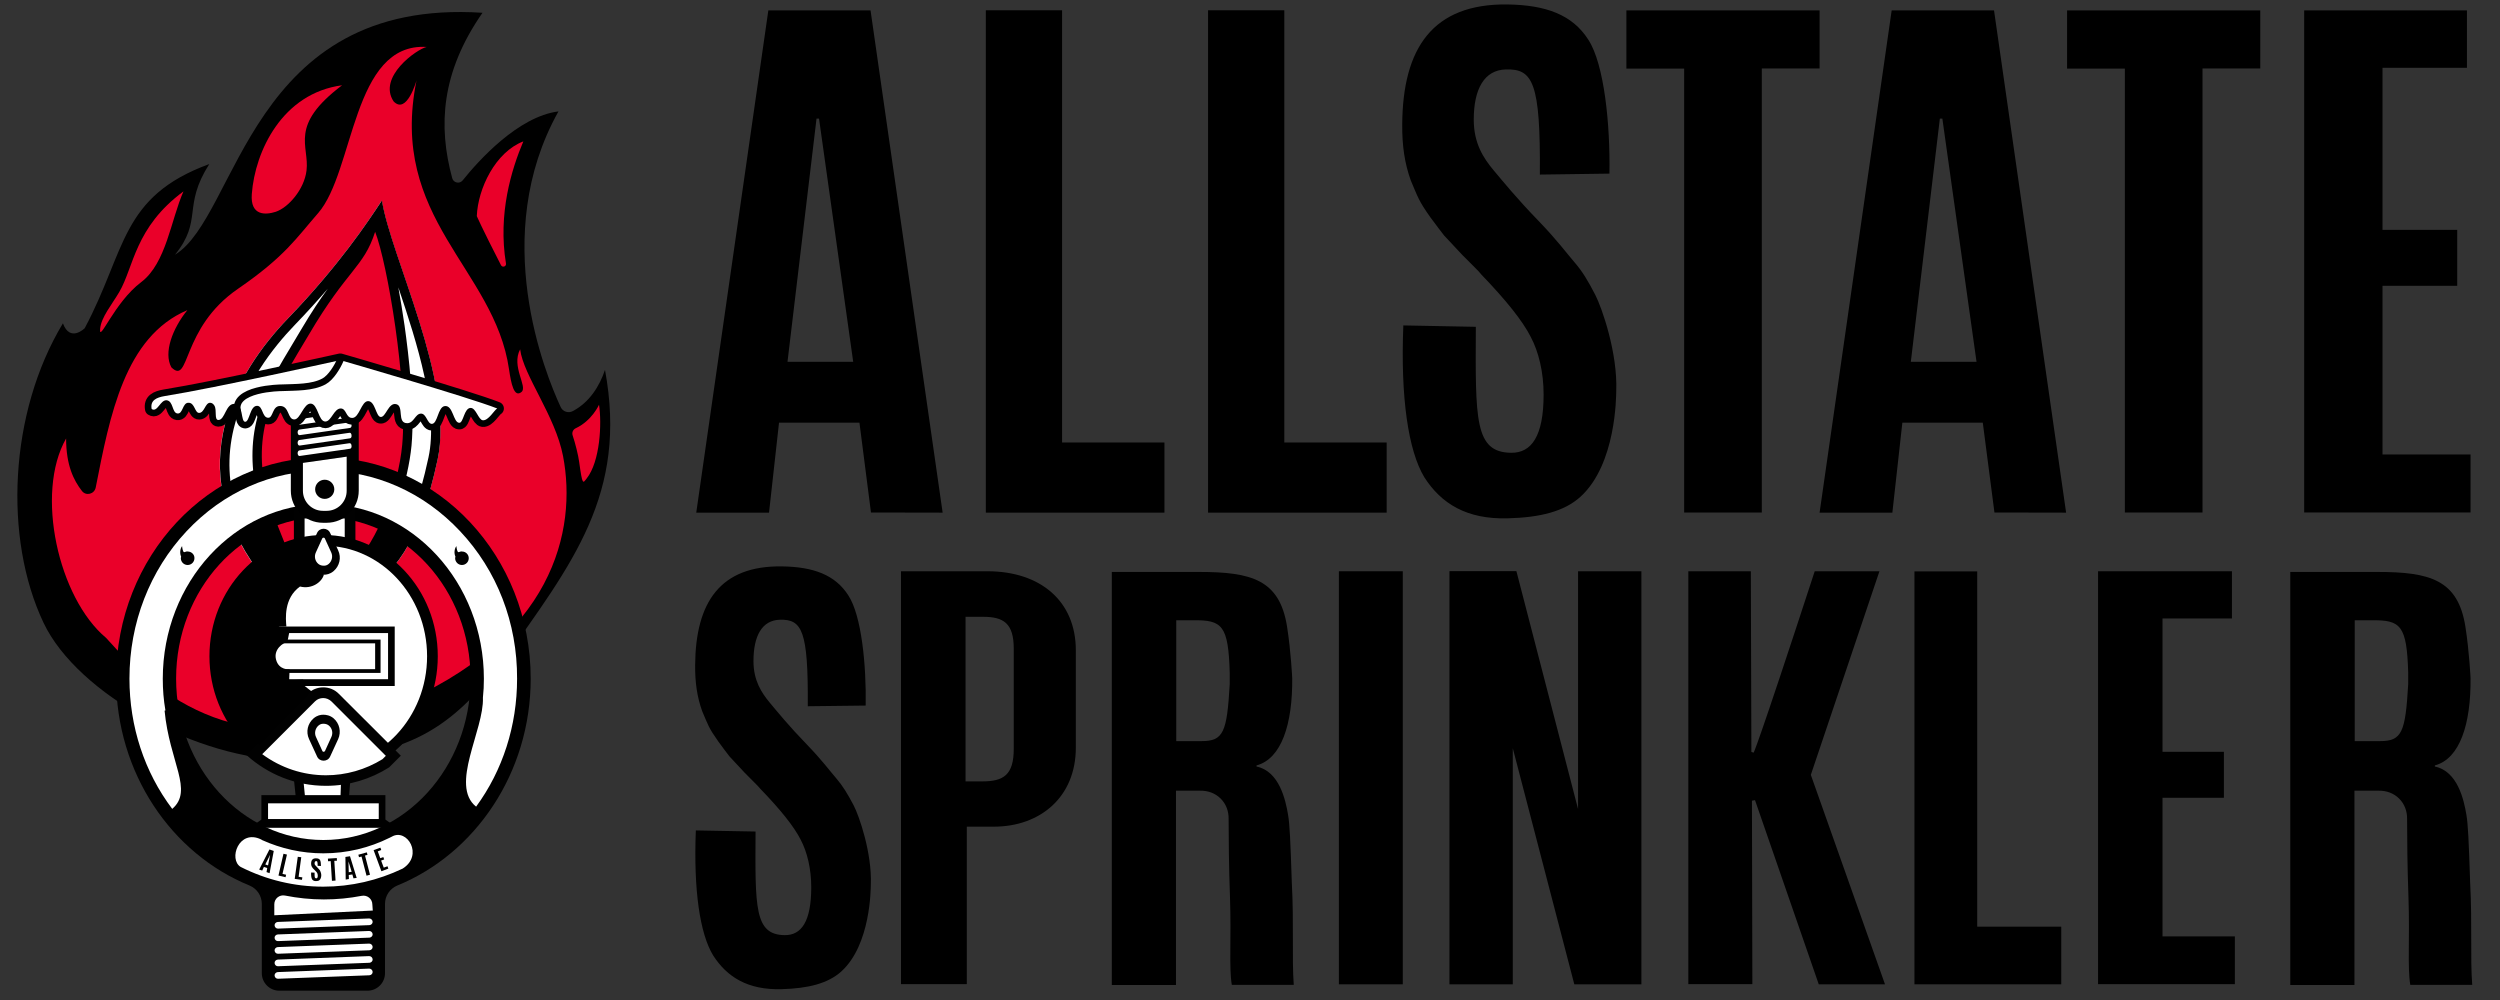 <!--?xml version="1.0" encoding="utf-8"?-->
<!-- Generator: Adobe Illustrator 26.3.1, SVG Export Plug-In . SVG Version: 6.00 Build 0)  -->
<svg version="1.1" id="Layer_1" xmlns="http://www.w3.org/2000/svg" xmlns:xlink="http://www.w3.org/1999/xlink" x="0px" y="0px" viewBox="0 0 1800 720" style="" xml:space="preserve">
<rect x="0" y="0" width="1800" height="720" fill="#333333" stroke="none"/>
<style type="text/css">
	.st0{fill:#EB2E8F;stroke:#EB2E8F;stroke-width:0.959;stroke-miterlimit:10;}
	.st1{fill:#EA0029;}
	.st2{fill:#FFFFFF;}
	.st3{fill:#010101;}
	
		.st4{fill-rule:evenodd;clip-rule:evenodd;fill:#FFFFFF;stroke:#000000;stroke-width:9.593;stroke-linecap:round;stroke-linejoin:round;stroke-miterlimit:10;}
	.st5{fill-rule:evenodd;clip-rule:evenodd;fill:#FFFFFF;}
	.st6{fill:none;stroke:#000000;stroke-width:4.796;stroke-linecap:round;stroke-linejoin:round;stroke-miterlimit:10;}
</style>
<path class="st0" d="M337.8,124"></path>
<path d="M435.6,266.3c-3.9,11.7-11.2,23.4-23.2,29.7c-3.2,1.7-7.2,0.4-8.7-2.9C392.5,269,352,169.7,402.1,80.2
	c-29.1,3.7-57.7,35.6-69,49.7c-2.2,2.7-6.6,1.8-7.5-1.6c-10.2-37.5-8.1-76.1,21.8-119.1C179.6-1.8,171.6,155.7,126,183.4
	c20.3-25.1,5.1-34.6,24.7-65.3C86.5,141.7,91,180,61,236.3c0,0-10.5,10.5-15.7-3.5C6.5,297.1,2.5,387.5,31.3,448.3
	c24.7,52.2,112.7,99,177.9,98.9c81-0.1,113-20.8,148.9-66.1c1.2-1.2,2.5-2.7,3.8-4.6C412.1,405.6,452.1,355.6,435.6,266.3z"></path>
<g>
	<path class="st1" d="M376.8,101.8c-20.1,7.7-32.7,33.9-33.5,53.8c0,0,3.4,8,17.4,35.3c1,2,4,1,3.6-1.2
		C358.4,153.9,368.3,121.9,376.8,101.8z"></path>
</g>
<path class="st1" d="M414.6,308.3c11.7-5.5,16.7-16.9,16.7-16.9c2.1,13.4,0.8,40.9-8.9,53.1c-2.7,3.4-3,5.5-5.4-11.9
	c-0.6-4.6-2.8-13.6-4.7-19.1C411.6,311.4,412.6,309.2,414.6,308.3z"></path>
<path class="st1" d="M181.3,139.7c2.3-30.9,22-72.6,65-78.3c-38.7,29.2-23.4,43.4-25.6,61.4c-1.7,13.8-13.2,26.7-22.2,29.7
	C191.3,154.8,180.1,155.6,181.3,139.7z"></path>
<path class="st1" d="M72.1,236.7c-1,11,10.1-18.9,29.6-33.6c18-13.6,21.4-45,30.4-65.3c-35.1,25.9-35.7,54.4-46.2,72.4
	C80.5,219.4,72.8,228.5,72.1,236.7z"></path>
<path class="st1" d="M76.4,459.3C42,430.6,25.1,355.1,47.6,315.7c0,19.4,5.5,30.2,11.4,37.8c2.9,3.8,8.9,2.3,9.9-2.4
	c10.2-51.8,20.8-108.6,66-127.8c-10.7,13.2-17.3,30.7-11.5,41.2c13.6,13.2,6.6-28.2,48-56.6c33.9-23.3,42.2-36.8,57.6-54.4
	c26.3-30.1,24.4-123,78.2-119.7c-7,1.5-35.5,21.6-23.8,39.2c9.5,9.9,16.5-15.1,16.5-15.1c-20.3,99.7,56.1,135.3,66.6,208
	c1.5,10.2,3.6,20.8,9,16.3c4.6-3.8-7.6-18.3-1-30.7c2.3,18.8,25.3,47.8,30.9,76.9c10.2,53.1-6.7,132.6-121.3,179.9
	C175.9,552.9,113.8,501.5,76.4,459.3z"></path>
<g>
	<path class="st2" d="M185.8,411.1c-55.3-74.8-16.4-142.5,21.4-181.7c36.6-38,57.4-69.1,67.7-85c6.2,40.1,52.3,130.1,40.1,186.6
		c-13.1,60.8-31.1,82.9-59.4,100.9C227.3,449.8,196.7,425.7,185.8,411.1z"></path>
	<path class="st2" d="M222.4,240.9c-21.4,36.3-40.2,61.5-31.9,108.7c2.4,13.9,13.1,37.6,19.5,54.2c15.7,41.3,39.8,7.6,44.3,3.1
		c17.4-17.1,32.5-56.3,35.3-86.7c4-44-10.7-130.9-19.5-153.3C261.8,192.7,250,193.9,222.4,240.9z"></path>
	<path d="M275,144.3c-10.4,15.9-31.1,47-67.7,85c-37.8,39.2-76.7,106.9-21.4,181.7c8.1,10.9,27.2,27.1,48.2,27.1
		c7.1,0,14.4-1.9,21.6-6.4c28.3-18,46.3-40.1,59.4-100.9C327.2,274.5,281.2,184.4,275,144.3L275,144.3z"></path>
	<path class="st1" d="M229.5,424.1c-6.7,0-13.7-5-19.5-20.3c-6.3-16.6-17-40.3-19.5-54.2c-8.3-47.2,10.5-72.4,31.9-108.7
		c27.6-47,39.4-48.2,47.7-74c8.8,22.4,23.5,109.4,19.5,153.3c-2.8,30.4-17.9,69.6-35.3,86.7C251.4,409.8,240.8,424.1,229.5,424.1
		L229.5,424.1z"></path>
	<path class="st2" d="M286.8,206.9c1.6,8.7,3.1,18,4.5,27.6c2.9,20.6,7.5,59.1,5,86.3c-1.2,12.6-4.6,27.7-9.6,42.2
		c3.5,2.1,7,4.2,10.6,6.2c4.1-10.9,7.8-24,11.2-39.8C315.8,295.6,300.5,247.5,286.8,206.9z"></path>
</g>
<path class="st2" d="M183.9,350.8c-3.7-20.8-2.6-38.9,3.4-57c5.3-16.1,14.1-30.8,23.5-46.4c1.9-3.2,3.9-6.5,5.9-9.9
	c7.5-12.7,13.8-22.1,19.3-29.6c-7.1,8.2-15,17-23.8,26.1c-15.8,16.4-36.2,42.6-43.9,74.5c-4.9,20.3-4,40.5,2.6,60.3
	c5.4-2.4,10.7-4.8,15.6-8C185.2,357.1,184.4,353.8,183.9,350.8z"></path>
<g>
	<g>
		<polygon points="277.5,590.1 277.5,572.5 251.4,572.5 252.9,552.2 232,550.7 210.7,552.2 212.8,572.5 188.2,572.5 188.2,590.1 
			151.2,616.2 314.5,616.2 		"></polygon>
		<polygon class="st2" points="218.1,558.4 232,557.4 245.7,558.4 245.2,572.5 219.5,572.5 		"></polygon>
		<rect x="193" y="578.4" width="79.7" height="11.3"></rect>
		<polygon class="st2" points="190.1,596 275.6,596 299.1,610.3 166.6,610.3 		"></polygon>
	</g>
	<rect x="193" y="578.4" width="79.7" height="11.3"></rect>
	<rect x="193" y="578.4" class="st2" width="79.7" height="11.3"></rect>
</g>
<path d="M382.1,488.6c0-88-66.8-159.3-149.2-159.3S83.6,400.6,83.6,488.6c0,68,39.9,126.1,96.1,149c5.3,2.2,8.8,7.4,8.8,13.2v49.9
	c0,6.9,5.6,12.6,12.6,12.6h63.5c6.9,0,12.6-5.6,12.6-12.6v-49.9c0-5.8,3.5-11,8.8-13.2C342.1,614.7,382.1,556.6,382.1,488.6z
	 M232.8,604.8c-58.5,0-106-52.1-106-116.2s47.6-116.2,106-116.2s106,52.1,106,116.2S291.3,604.8,232.8,604.8z"></path>
<g>
	<path class="st2" d="M200.1,704.7c-1.3,0-2.3-1-2.4-2.3c-0.1-1.3,1-2.4,2.3-2.5l65.8-2.5c1.3,0,2.4,1,2.5,2.3
		c0.1,1.3-1,2.4-2.3,2.5L200.1,704.7C200.2,704.7,200.1,704.7,200.1,704.7z"></path>
	<path class="st2" d="M200.1,695.7c-1.3,0-2.3-1-2.4-2.3c-0.1-1.3,1-2.4,2.3-2.5l65.8-2.5c1.3,0,2.4,1,2.5,2.3
		c0.1,1.3-1,2.4-2.3,2.5L200.1,695.7C200.2,695.7,200.1,695.7,200.1,695.7z"></path>
	<path class="st2" d="M200.1,686.7c-1.3,0-2.3-1-2.4-2.3c-0.1-1.3,1-2.4,2.3-2.5l65.8-2.5c1.3,0,2.4,1,2.5,2.3
		c0.1,1.3-1,2.4-2.3,2.5L200.1,686.7C200.1,686.7,200.1,686.7,200.1,686.7z"></path>
	<path class="st2" d="M200.1,677.6c-1.3,0-2.3-1-2.4-2.3c-0.1-1.3,1-2.4,2.3-2.5l65.8-2.5c1.3,0,2.4,1,2.5,2.3
		c0.1,1.3-1,2.4-2.3,2.5L200.1,677.6C200.1,677.6,200.1,677.6,200.1,677.6z"></path>
	<path class="st2" d="M200.1,668.6c-1.3,0-2.3-1-2.4-2.3c-0.1-1.3,1-2.4,2.3-2.5l65.8-2.5c1.3,0,2.4,1,2.5,2.3
		c0.1,1.3-1,2.4-2.3,2.5L200.1,668.6C200.1,668.6,200.1,668.6,200.1,668.6z"></path>
</g>
<path class="st2" d="M233.2,647.6c-9.6,0-18.9-1-28-2.8c-4-0.8-7.7,2.2-7.7,6.3v7.9l70.9-3.4l-0.3-4.3c0-4.1-3.7-7.1-7.7-6.3
	C251.6,646.7,242.5,647.6,233.2,647.6z"></path>
<g>
	<path class="st2" d="M331.3,382.5c-26.3-28.1-61.3-43.6-98.5-43.6c-37.2,0-72.2,15.5-98.5,43.6c-26.5,28.3-41.1,66-41.1,106.1
		c0,34.5,10.8,67.3,30.8,93.8c15.5-13.3-2-33.6-5.5-70.7l0.6-0.2c-1.3-7.4-1.9-15-1.9-22.8c0-69.4,51.9-125.8,115.6-125.8
		s115.6,56.4,115.6,125.8c0,4.6-0.2,9.1-0.7,13.6c0.9,23.2-24.1,63.2-4.9,78.5c19.2-26.2,29.5-58.3,29.5-92.1
		C372.5,448.5,357.9,410.8,331.3,382.5z"></path>
	<path class="st2" d="M282.1,602.4c-0.5,0.3-1.1,0.5-1.6,0.8c-14.5,7.2-30.7,11.2-47.7,11.2c-15.6,0-30.4-3.4-44-9.5l-0.8-0.5
		c-16.1-7.8-23.7,14.4-14.7,19.8c18.4,9.3,38.6,14.2,59.5,14.2c20,0,39.3-4.5,57.1-13C305.2,615.8,293.1,596,282.1,602.4z"></path>
</g>
<g>
	<rect x="215.4" y="369.5" class="st2" width="36.6" height="26.9"></rect>
	<path class="st3" d="M248.2,373.3v19.2h-28.9v-19.2H248.2 M255.9,365.7h-44.3v34.5h44.3V365.7L255.9,365.7z"></path>
</g>
<g>
	<path d="M233,385.2c-45.4,0-82.2,39.1-82.2,87.3s36.8,87.3,82.2,87.3s82.2-39.1,82.2-87.3S278.4,385.2,233,385.2L233,385.2z"></path>
	<path class="st2" d="M233,392.9c41.1,0,74.5,35.7,74.5,79.6c0,43.9-33.4,79.6-74.5,79.6s-74.5-35.7-74.5-79.6
		C158.4,428.6,191.9,392.9,233,392.9"></path>
</g>
<g>
	<g>
		<path d="M270.1,463.2v18.6h-74.3v-18.6H270.1 M274,460.5h-82v24h82V460.5L274,460.5z"></path>
	</g>
	<g>
		<path d="M279.4,455.8V489h-92.9v-33.2H279.4 M284.2,451.1H181.7v42.8h102.5V451.1L284.2,451.1z"></path>
	</g>
</g>
<g id="_x3C_Ring_base_x3E_">
	<path class="st2" d="M234.7,562c-18.8,0-37-6.6-51.7-18.6l41.1-41.1c2.3-2.3,5.4-3.6,8.6-3.6c3.3,0,6.3,1.3,8.6,3.6l41.9,41.9
		l-5.4,5.4C264.8,557.7,249.9,562,234.7,562z"></path>
	<path class="st3" d="M232.7,502.6c2.2,0,4.3,0.9,5.9,2.4l39.2,39.2l-2.4,2.4c-12.3,7.6-26.4,11.6-40.7,11.6
		c-16.5,0-32.5-5.3-45.9-15.2l38-38C228.4,503.4,230.5,502.6,232.7,502.6 M232.7,494.9c-4.1,0-8.2,1.6-11.3,4.7l-44,44
		c15.4,13.9,35.4,22.2,57.3,22.2c16.7,0,32.2-4.9,45.5-13.3l8.4-8.4L244,499.6C240.9,496.4,236.8,494.9,232.7,494.9L232.7,494.9z"></path>
</g>
<g id="_x3C_Holding_pins_x3E_">
	<g>
		<path d="M233,547.7c1.9,0,3.8-1,4.7-3l5.8-12.6c2.3-5.1,1-11.2-3.3-14.9c-2.6-2.2-5.5-2.6-7.4-2.6s-4.4,0.4-7,2.6
			c-4.3,3.7-5.7,9.7-3.3,14.9l5.8,12.6C229.2,546.7,231.1,547.7,233,547.7L233,547.7z"></path>
		<path class="st2" d="M233,541.3c-0.2,0-0.7-0.1-0.9-0.6l-4.6-10.1c-1.3-2.8-0.5-6.2,1.8-8.2c1.4-1.2,2.6-1.3,3.6-1.3
			c1.5,0,2.8,0.4,3.9,1.3c2.4,2,3.1,5.4,1.8,8.2l-4.6,10.1C233.7,541.2,233.2,541.3,233,541.3"></path>
	</g>
	<g>
		<path d="M233,380.7c-1.9,0-3.8,1-4.7,3l-5.8,12.6c-2.3,5.1-1,11.2,3.3,14.9c2.6,2.2,5.5,2.6,7.4,2.6c1.8,0,4.4-0.4,7-2.6
			c4.3-3.7,5.7-9.7,3.3-14.9l-5.8-12.6C236.8,381.7,234.9,380.7,233,380.7L233,380.7z"></path>
		<path class="st2" d="M233,387.1c0.2,0,0.7,0.1,0.9,0.6l4.6,10.1c1.3,2.8,0.5,6.2-1.8,8.2c-1.4,1.2-2.6,1.3-3.6,1.3
			c-1.5,0-2.8-0.4-3.9-1.3c-2.4-2-3.1-5.4-1.8-8.2l4.6-10.1C232.3,387.2,232.7,387.1,233,387.1"></path>
	</g>
</g>
<path id="Shadow" d="M233.2,413.7c-1.3,5.2-8.5,10.8-17.2,8.6c-11.8,8.5-10.3,23.3-9.8,28.8l-5.5,0.1l7.5,4.5l-1.3,6.6
	c-2.9,0.3-10,5.1-8.2,12.4c2,8.1,9.8,7.2,9.8,7.2l-0.3,7.9l10.1-0.5l0.4,4.1l5.6,4.4l-37.5,38.5c-42.5-20.5-58.2-135,38.9-144
	C219.8,405.9,227.3,409.5,233.2,413.7z"></path>
<g>
	<path d="M204.1,614.7l2.5,0.6l-3.2,13.9l2.6,0.6l-0.4,1.8l-5.1-1.2L204.1,614.7z"></path>
	<path d="M214.4,616.9l2.5,0.3l-1.9,14.1l2.7,0.4l-0.3,1.8l-5.2-0.7L214.4,616.9z"></path>
	<path d="M242.5,617.8l0.1,1.9l-1.9,0.1l0.9,14.2l-2.6,0.2l-0.9-14.2l-1.9,0.1l-0.1-1.9L242.5,617.8z"></path>
	<path d="M264.1,613.7l0.5,1.8l-1.8,0.5l3.6,13.8l-2.5,0.7l-3.6-13.8l-1.8,0.5l-0.5-1.8L264.1,613.7z"></path>
	<path d="M269,612.1l4.9-1.8l0.6,1.7L272,613l1.8,4.9l2.2-0.8l0.6,1.7l-2.2,0.8l1.9,5.1l2.7-1l0.6,1.7l-5,1.9L269,612.1z"></path>
</g>
<path d="M228.7,623.4c0-3-0.2-3.4-1.1-3.4c-0.7,0-1.1,0.6-1.1,1.6c0,0.8,0.3,1.2,0.7,1.6c0.3,0.4,0.8,0.9,1.5,1.6
	c0.6,0.6,0.9,1,1.2,1.3c0.3,0.3,0.5,0.6,0.7,1.1c0.2,0.4,0.8,1.9,0.7,3.1c0,0.2,0,2.3-1.3,3.4c-0.6,0.5-1.4,0.7-2.5,0.7
	c-1.4,0-2.3-0.5-2.8-1.3c-0.5-0.9-0.8-2.5-0.7-4.9l2.5,0.1c0,3-0.1,4,1.2,4.1c0.7,0,1.1-0.5,1.1-1.9c0-0.7-0.2-1.4-0.4-1.9
	c-0.3-0.5-0.8-1.2-1.7-2c-0.1-0.1-0.3-0.3-0.6-0.6l-0.6-0.6c0,0-0.4-0.4-0.5-0.6c-0.4-0.5-0.4-0.7-0.7-1.2c-0.2-0.6-0.3-1.1-0.3-1.8
	c0-2.5,1.1-3.9,3.6-3.8c1.3,0,2.2,0.3,2.8,1.2c0.5,0.8,0.7,2.7,0.7,4.3L228.7,623.4z"></path>
<path d="M191.9,627.9l2.2,0.8l3-16l-3.1-1.1l-7.4,14.5l2.2,0.7l1.2-2.6l2.4,0.8L191.9,627.9z M194.5,615.4l-1.5,7.7l-2-0.7
	L194.5,615.4L194.5,615.4z"></path>
<path d="M254.5,632.4l2.3-0.3l-4.8-15.6l-3.3,0.5l0.2,16.3l2.3-0.4l-0.1-2.9l2.6-0.4L254.5,632.4z M250.9,620.2l2.3,7.5l-2.1,0.3
	L250.9,620.2L250.9,620.2z"></path>
<path d="M135.2,397.1c-0.3-0.1-0.6-0.1-1,0c-1.2,0.4-1.8,0.8-2.2,0c-0.7-1.3-0.9-3.9-0.9-3.9c-1.6,2.1-1.7,5.5-0.7,7.5
	c-0.1,0.4-0.2,0.8-0.2,1.2c0,2.7,2.2,4.9,4.9,4.9c2.7,0,4.9-2.2,4.9-4.9C140.1,399.3,137.9,397.1,135.2,397.1z"></path>
<path d="M332.7,397.1c-0.3-0.1-0.6-0.1-1,0c-1.2,0.4-1.8,0.8-2.2,0c-0.7-1.3-0.9-3.9-0.9-3.9c-1.6,2.1-1.7,5.5-0.7,7.5
	c-0.1,0.4-0.2,0.8-0.2,1.2c0,2.7,2.2,4.9,4.9,4.9s4.9-2.2,4.9-4.9C337.5,399.3,335.4,397.1,332.7,397.1z"></path>
<rect x="211.3" y="283.8" class="st2" width="45.2" height="45.2"></rect>
<path d="M209.4,283.7v69.6c0,12.7,10.3,23.1,23.1,23.1h2.7c12.7,0,23.1-10.3,23.1-23.1v-21.2v-48.4H209.4z M252,323.1l-36.2,5.2
	c0,0,0,0-0.1,0c-0.7,0.1-1.3-0.7-1.4-1.8c-0.1-1.1,0.5-2.1,1.2-2.2l36.2-5.2c0.7-0.1,1.4,0.7,1.4,1.8C253.3,322,252.8,323,252,323.1
	z M252,315.6l-36.2,5.2c0,0,0,0-0.1,0c-0.7,0.1-1.3-0.7-1.4-1.8c-0.1-1.1,0.5-2.1,1.2-2.2l36.2-5.2c0.7-0.1,1.4,0.7,1.4,1.8
	C253.3,314.5,252.8,315.5,252,315.6z M252,308.1l-36.2,5.2c0,0,0,0-0.1,0c-0.7,0.1-1.3-0.7-1.4-1.8c-0.1-1.1,0.5-2.1,1.2-2.2
	l36.2-5.2c0.7-0.1,1.4,0.7,1.4,1.8C253.3,307,252.8,308,252,308.1z M252,300.6l-36.2,5.2c0,0,0,0-0.1,0c-0.7,0.1-1.3-0.7-1.4-1.8
	c-0.1-1.1,0.5-2.1,1.2-2.2l36.2-5.2c0.7-0.1,1.4,0.7,1.4,1.8C253.3,299.5,252.8,300.5,252,300.6z M252,293.1l-36.2,5.2
	c0,0,0,0-0.1,0c-0.7,0.1-1.3-0.7-1.4-1.8c-0.1-1.1,0.5-2.1,1.2-2.2l36.2-5.2c0.7-0.1,1.4,0.7,1.4,1.8C253.3,292,252.8,293,252,293.1
	z"></path>
<path class="st2" d="M249.6,328.8l-31.5,4.5v20.1c0,8,6.5,14.4,14.4,14.4h2.7c8,0,14.4-6.5,14.4-14.4V328.8z"></path>
<circle cx="233.8" cy="352.3" r="6.9"></circle>
<path class="st4" d="M245,259.3c0,0,91.9,26.5,113,34.8c-2.1,1.1-6.3,8.9-10.4,8.5c-3.2-0.4-4.9-8.9-8.7-8.9
	c-4.8,0-5.2,10.9-8.2,10.7c-4.4,0.1-4.4-13-10.6-12c-4.9,0.8-4.9,12.7-9.2,12.8c-3.3-0.1-3.9-7.6-7.9-7.4c-4.1,0.2-5,6.9-9.8,6.9
	c-7.6,0-2.1-12.3-7.9-13.7c-5.7-1.4-7.5,9.7-11.3,9.2c-3.4-0.4-3.8-11.4-9-11.4c-4.8,0.1-6.3,11.9-11.2,12.1
	c-4.8,0.3-4.2-6.7-8.4-6.8c-4.9-0.1-6.8,9.3-11.1,9.4c-5.1,0.1-5.3-12.7-10.6-12.9c-5.1-0.2-7.4,11.3-11.7,11.4
	c-5.1,0.2-3.5-9.7-10.3-9.7c-5.8,0-4.9,8.6-8.6,8.5c-4.5-0.1-3.7-8.6-8-8.6c-5.2,0-5.3,11.3-8.5,11.5c-3.4,0.1-1.1-12.2-7.5-12.9
	c-6.6-0.6-7,11.7-11.9,11.6c-3.1-0.1-0.9-7-2.8-10.3c-0.9-1.5-2-2.1-3.2-2.1c-3.5,0.1-4,7.2-7.8,7.3c-3.2,0.1-3.1-7.4-7.7-7.3
	c-4.4-0.1-3.9,8.3-8,7.7c-3.9-0.5-2.8-8.9-7.7-9.5c-4.6-0.4-6.6,9-10.8,6.3c-1.2-6.2,3.4-8.3,9.3-9.3
	C155.3,279.3,245,259.3,245,259.3"></path>
<path class="st5" d="M245,259.3c0,0,91.9,26.5,113,34.8c-2.1,1.1-6.3,8.9-10.4,8.5c-3.2-0.4-4.9-8.9-8.7-8.9
	c-4.8,0-5.2,10.9-8.2,10.7c-4.4,0.1-4.4-13-10.6-12c-4.9,0.8-4.9,12.7-9.2,12.8c-3.3-0.1-3.9-7.6-7.9-7.4c-4.1,0.2-5,6.9-9.8,6.9
	c-7.6,0-2.1-12.3-7.9-13.7c-5.7-1.4-7.5,9.7-11.3,9.2c-3.4-0.4-3.8-11.4-9-11.4c-4.8,0.1-6.3,11.9-11.2,12.1
	c-4.8,0.3-4.2-6.7-8.4-6.8c-4.9-0.1-6.8,9.3-11.1,9.4c-5.1,0.1-5.3-12.7-10.6-12.9c-5.1-0.2-7.4,11.3-11.7,11.4
	c-5.1,0.2-3.5-9.7-10.3-9.7c-5.8,0-4.9,8.6-8.6,8.5c-4.5-0.1-3.7-8.6-8-8.6c-5.2,0-5.3,11.3-8.5,11.5c-3.4,0.1-1.1-12.2-7.5-12.9
	c-6.6-0.6-7,11.7-11.9,11.6c-3.1-0.1-0.9-7-2.8-10.3c-0.9-1.5-2-2.1-3.2-2.1c-3.5,0.1-4,7.2-7.8,7.3c-3.2,0.1-3.1-7.4-7.7-7.3
	c-4.4-0.1-3.9,8.3-8,7.7c-3.9-0.5-2.8-8.9-7.7-9.5c-4.6-0.4-6.6,9-10.8,6.3c-1.2-6.2,3.4-8.3,9.3-9.3
	C155.3,279.3,245,259.3,245,259.3"></path>
<g>
	<path class="st6" d="M245,259.3c-2,4.7-6.6,12.5-11.7,15.3c-8.4,4.6-20.4,4.2-30.7,4.6c0,0-36.3,0.2-31.4,17.5"></path>
</g>
<path d="M710.9,411.3c38.4,0,63.7,21.7,63.7,56.9v70.1c0,35.7-25.8,56.9-59,56.9h-19.5v113.4h-47.4V411.3H710.9z M729.9,467
	c0-18.3-7.4-22.9-22.1-22.9h-12.6v118.5h12.1c15.3,0,22.6-4.7,22.6-23.4V467z"></path>
<path d="M964,411.3h46v297.4h-46V411.3z"></path>
<path d="M1510.6,411.3h96.4v34h-50v96h44.2v33.1h-44.2v99.8h52.1v34.4h-98.5V411.3z"></path>
<path d="M1309.5,708.7l-45.9-132.6l-2.2,0.4l0.3,132.1h-46.1V411.3h45l0.4,130.1l1.6,0.5c0,0,1.2,0.5,44-130.6c10.1,0,46.6,0,46.6,0
	l-49.4,146.6l53.4,150.8H1309.5z"></path>
<path d="M581.6,508.5c0.4-54.5-4.1-62.7-20.1-62.3c-12.8,0.4-19,11.5-19,29.8c0,14,5.8,22.8,11.8,30c5.7,6.8,13.6,16.6,26.6,30
	c11.2,11.6,16.5,19,21.3,24.5c4.7,5.5,7.9,10.8,12.4,19.3c4,7.6,13.3,34.5,12.4,57.1c-0.1,2.9,0,43.2-21.2,62.5
	c-9.6,8.7-23.9,12.3-43.1,12.8c-24.2,0.7-39.3-8.7-49.3-24.4c-9.5-15.7-14.1-46.9-12.4-89.9l43,0.8c-0.3,54.8-0.8,74.3,20.9,74.6
	c12.1,0.2,19.2-9.8,19.2-34.5c0-13.2-2.9-25.3-7.6-34.2c-4.7-9.3-14.4-21.5-29.1-36.7c-1.6-2.1-5.5-5.6-11.3-11.6l-10.8-11.6
	c0,0-6.2-8-8.1-10.8c-7.1-10-7.4-12-11.6-21.8c-3.7-10.2-5.2-20.8-5.1-33.1c0.3-45.5,18.1-71.8,62.4-71.2c22.6,0.3,38.4,6,47.9,20.9
	c9.5,14.4,13,50.3,12.5,79.3L581.6,508.5z"></path>
<path d="M1659,7.5h117.2v41.3h-60.8v116.7h53.8v40.3h-53.8v121.4h63.4v41.8H1659V7.5z"></path>
<path d="M1627.4,7.5v41.8h-41.6v319.7h-55.9V49.4h-41.6V7.5H1627.4z"></path>
<path d="M1310.1,7.5v41.8h-41.6v319.7h-55.9V49.4h-41.6V7.5H1310.1z"></path>
<path d="M1108.7,125.7c0.5-66.3-5-76.3-24.5-75.7c-15.5,0.4-23.1,14-23.1,36.2c0,17,7,27.7,14.3,36.4c6.9,8.2,16.6,20.2,32.3,36.4
	c13.6,14.1,20.1,23.1,25.9,29.8c5.8,6.7,9.6,13.1,15,23.5c4.8,9.3,16.2,41.9,15.1,69.4c-0.1,3.5,0,52.6-25.8,76
	c-11.7,10.6-29.1,14.9-52.4,15.5c-29.4,0.8-47.8-10.5-60-29.6c-11.5-19.1-17.2-57.1-15.1-109.3l52.2,1c-0.3,66.7-1,90.4,25.4,90.7
	c14.7,0.2,23.4-12,23.4-41.9c0-16-3.5-30.7-9.3-41.6c-5.8-11.4-17.5-26.1-35.4-44.7c-1.9-2.6-6.7-6.9-13.7-14.1l-13.2-14.1
	c0,0-7.5-9.7-9.9-13.1c-8.6-12.1-9-14.6-14.1-26.5c-4.5-12.4-6.3-25.2-6.2-40.2c0.3-55.3,22-87.3,75.8-86.6
	c27.5,0.4,46.7,7.3,58.2,25.4c11.5,17.6,15.8,61.2,15.2,96.4L1108.7,125.7z"></path>
<path d="M627.1,369l51.6,0.1L626.8,7.5h-73.6l-51.9,361.6l52.4,0l7.2-64.8h57.9L627.1,369z M589.7,85.4l24.6,175.1h-47.3l20.9-175.1
	H589.7z"></path>
<path d="M1436,369l51.6,0.1L1435.7,7.5H1362l-51.9,361.6l52.4,0l7.2-64.8h57.9L1436,369z M1398.5,85.4l24.6,175.1h-47.3l20.9-175.1
	H1398.5z"></path>
<polygon points="1136.2,411.3 1136.2,582.5 1091.8,411.2 1044,411.2 1043.6,411.3 1043.6,708.7 1089.2,708.7 1089.2,538.7 
	1133.5,708.7 1181.8,708.7 1181.8,411.3 "></polygon>
<path d="M1378.5,411.4h45.1v255.8h60.5v41.5h-105.7V411.4z"></path>
<path d="M869.8,7.4h54.9v311.2h73.7v50.5H869.8V7.4z"></path>
<path d="M709.8,7.4h54.9v311.2h73.7v50.5H709.8V7.4z"></path>
<path d="M1778.5,635.3c-1-30.2-1.5-41.7-2.7-48.7c-1.8-10.7-6.3-31.3-22.7-34.7v-0.8c18-4.8,26-29.8,25.7-62.8c0,0-0.9-19.1-3.7-37
	c-5.3-34-25.7-39.5-63.5-39.5H1649v297.4h46.2V569.3l17.5,0v0c5.5-0.1,10.8,1.8,14.7,5.7c3.9,3.9,5.8,9.1,5.7,14.6h0
	c0,12,0.2,35.4,1,56.7c1,29.7-0.8,50.5,1.3,62.8h44.6C1778.5,689.6,1780.1,665.4,1778.5,635.3z M1733.9,492.6
	c-2,34.7-4.5,41-20.3,41h-18.2v-87h12.1c21.1-0.3,25.4,3.7,26.4,37.7V492.6z"></path>
<path d="M930.1,635.3c-1-30.2-1.5-41.7-2.7-48.7c-1.8-10.7-6.3-31.3-22.7-34.7v-0.8c18-4.8,26-29.8,25.7-62.8c0,0-0.9-19.1-3.7-37
	c-5.3-34-25.7-39.5-63.5-39.5h-62.7v297.4h46.2V569.3l17.5,0v0c5.5-0.1,10.8,1.8,14.7,5.7c3.9,3.9,5.8,9.1,5.7,14.6h0
	c0,12,0.2,35.4,1,56.7c1,29.7-0.8,50.5,1.3,62.8h44.6C930.1,689.6,931.7,665.4,930.1,635.3z M885.4,492.6c-2,34.7-4.5,41-20.3,41
	h-18.2v-87H859c21.1-0.3,25.4,3.7,26.4,37.7V492.6z"></path>
</svg>
